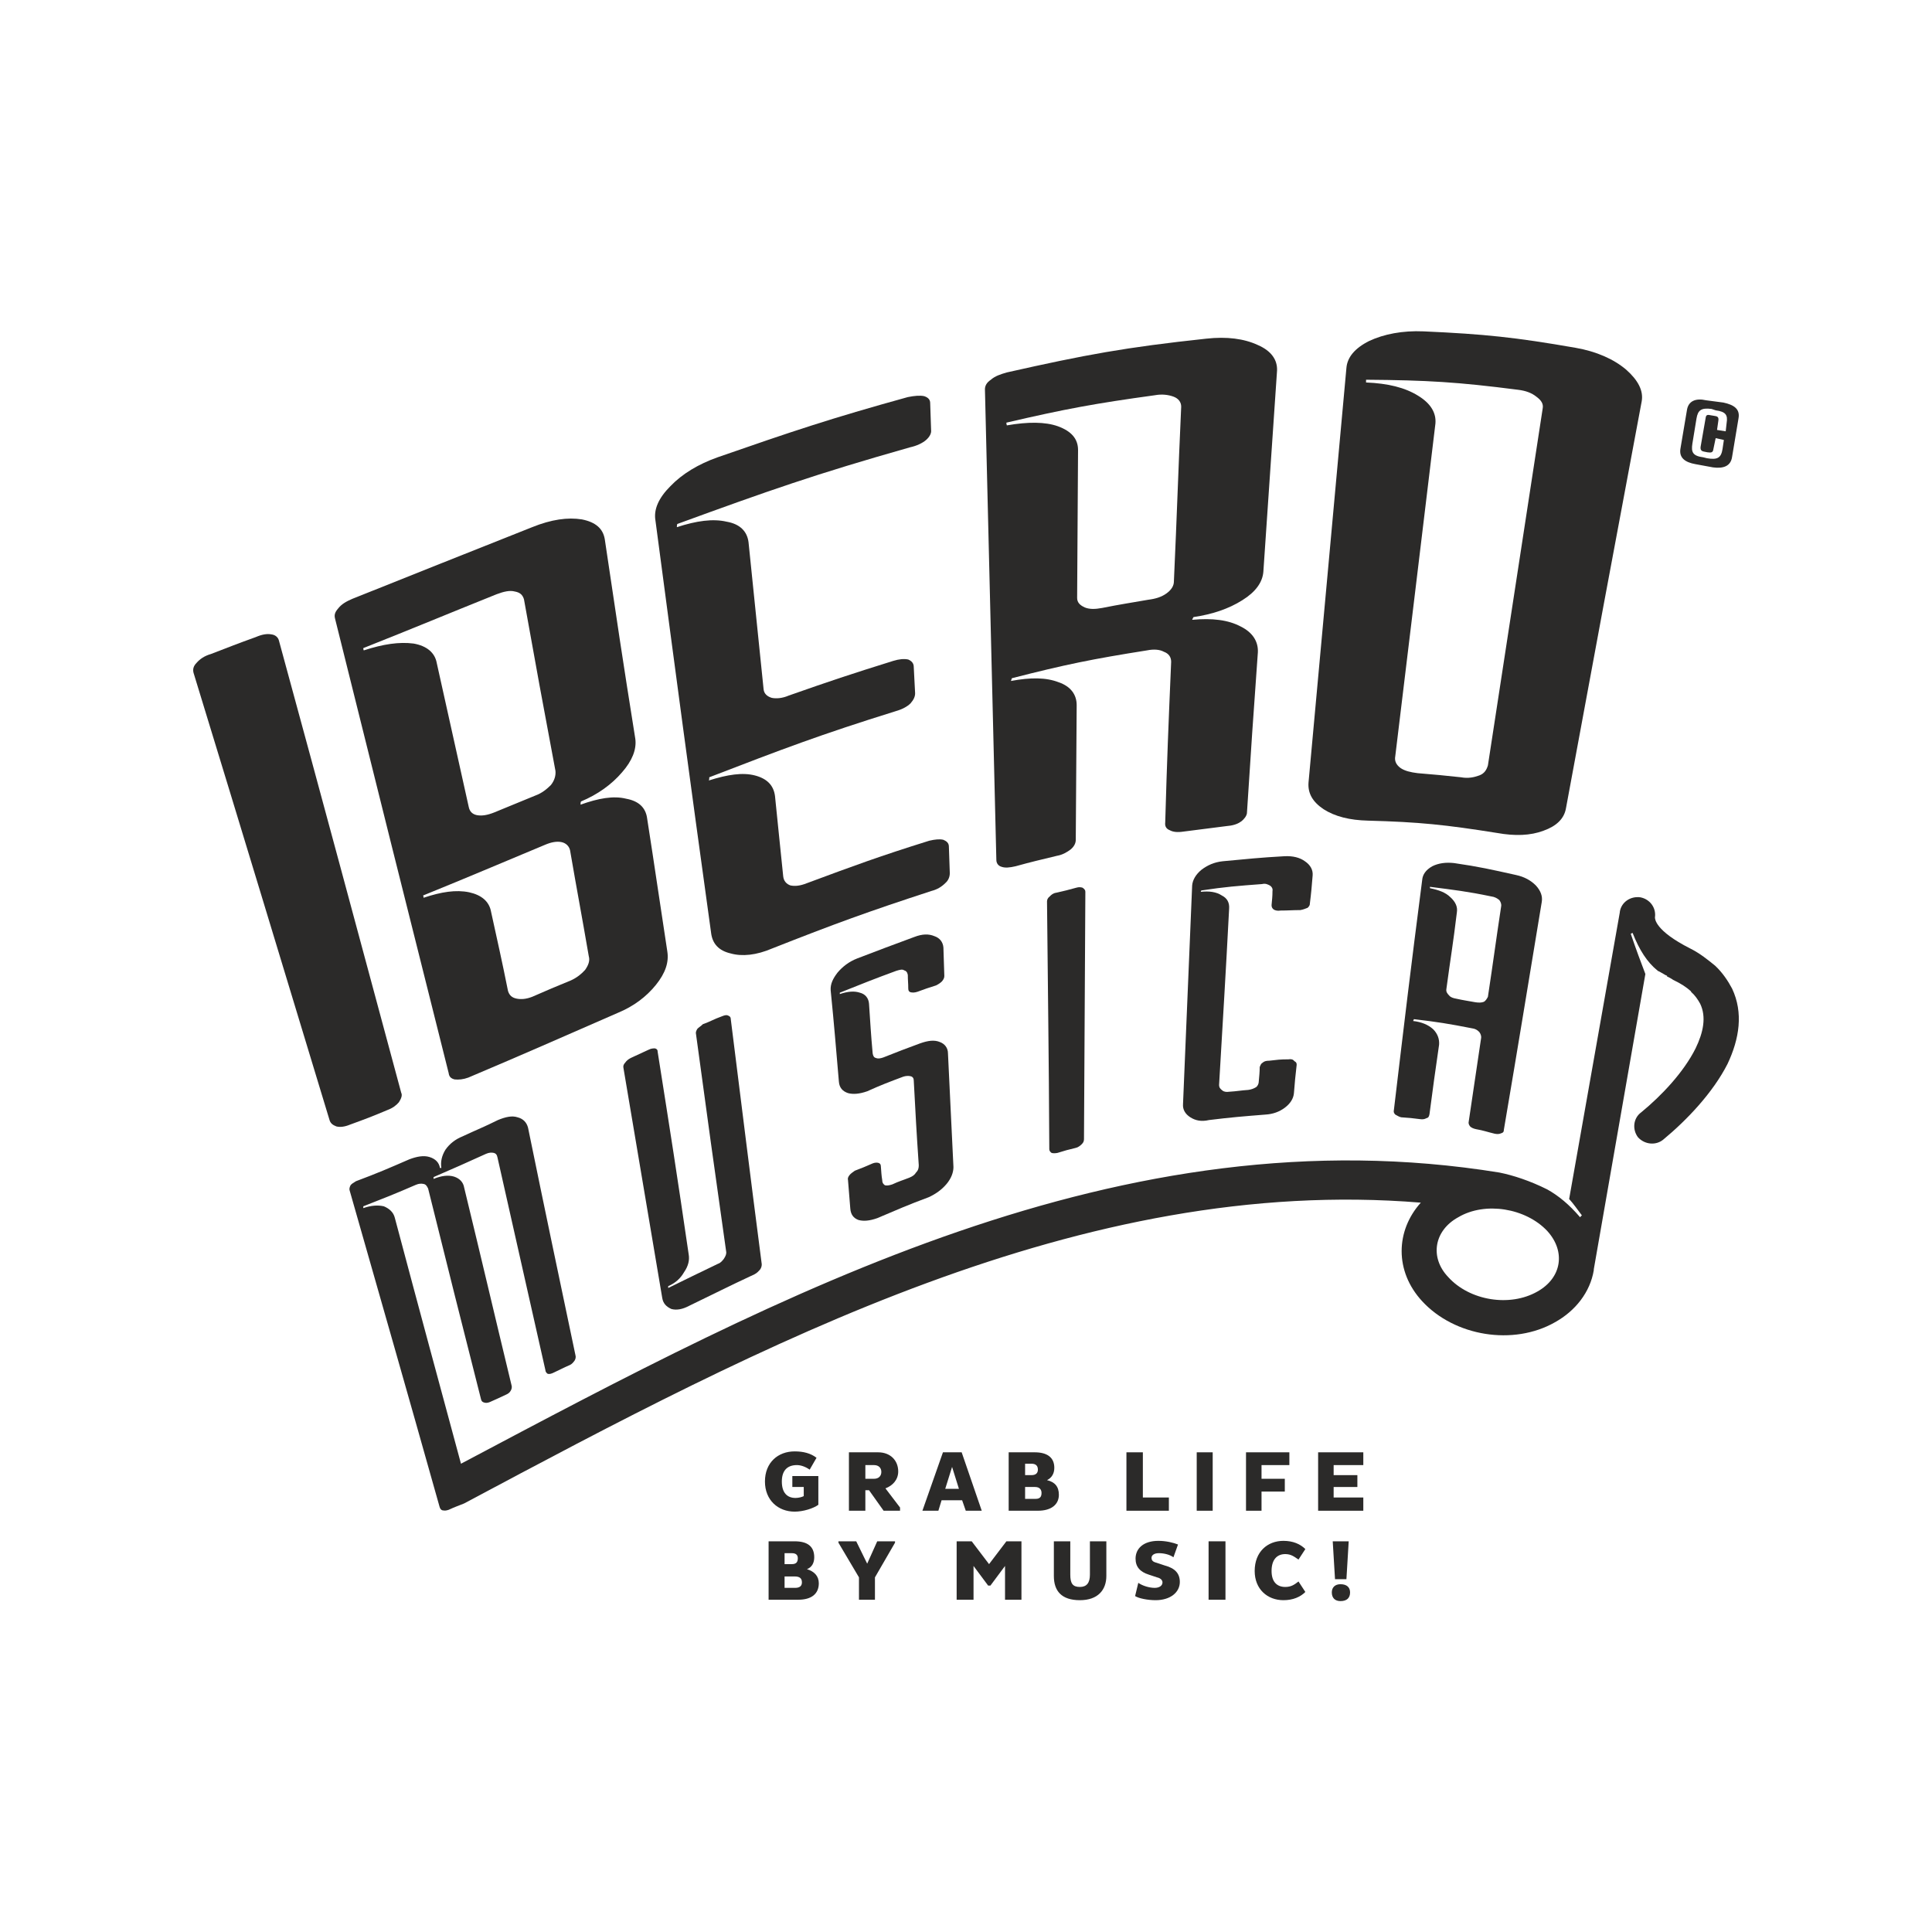 <?xml version="1.0" encoding="UTF-8"?>
<!DOCTYPE svg PUBLIC "-//W3C//DTD SVG 1.1//EN" "http://www.w3.org/Graphics/SVG/1.1/DTD/svg11.dtd">
<!-- Creator: CorelDRAW X8 -->
<svg xmlns="http://www.w3.org/2000/svg" xml:space="preserve" width="42.333mm" height="42.333mm" version="1.1" style="shape-rendering:geometricPrecision; text-rendering:geometricPrecision; image-rendering:optimizeQuality; fill-rule:evenodd; clip-rule:evenodd"
viewBox="0 0 4233 4233"
 xmlns:xlink="http://www.w3.org/1999/xlink">
 <defs>
  <style type="text/css">
   <![CDATA[
    .fil0 {fill:#2B2A29;fill-rule:nonzero}
   ]]>
  </style>
 </defs>
 <g id="Layer_x0020_1">
  <g id="_2093808732432">
   <path class="fil0" d="M849 2432c11,-4 19,-10 25,-17 5,-8 8,-15 5,-21 -107,-397 -160,-595 -268,-991 -2,-7 -8,-12 -16,-13 -10,-2 -21,0 -35,6 -39,14 -59,22 -98,37 -14,4 -24,11 -31,19 -7,7 -9,14 -7,22 120,392 179,588 298,980 2,7 7,11 15,14 8,2 18,1 30,-4 33,-12 49,-18 82,-32z"/>
   <path class="fil0" d="M1088 1302c16,-6 29,-9 40,-6 11,2 17,7 20,17 27,151 41,227 69,376 1,10 -2,21 -10,31 -9,9 -20,18 -34,23 -36,15 -54,22 -90,37 -15,6 -27,8 -38,6 -10,-2 -16,-8 -18,-18 -28,-126 -42,-189 -70,-315 -4,-23 -22,-38 -51,-43 -31,-4 -66,1 -109,15 -1,-2 -1,-3 -1,-5 116,-46 175,-71 292,-118zm142 543c10,2 17,9 19,18 16,93 25,139 41,232 3,10 -1,20 -8,30 -8,9 -18,17 -31,23 -34,14 -51,21 -85,36 -13,5 -24,6 -34,4 -10,-2 -16,-7 -19,-17 -14,-70 -22,-104 -37,-173 -4,-23 -21,-37 -48,-43 -29,-6 -61,-1 -100,12 0,-2 0,-3 -1,-5 106,-43 159,-66 267,-111 14,-6 26,-8 36,-6zm-247 506c1,8 5,12 13,14 9,1 19,0 30,-4 130,-55 195,-84 328,-142 34,-14 62,-35 83,-61 21,-26 29,-50 25,-74 -18,-117 -26,-175 -44,-290 -3,-25 -19,-39 -46,-44 -28,-7 -61,-1 -100,13 0,-3 0,-5 1,-7 36,-15 67,-37 90,-64 22,-25 32,-50 29,-73 -28,-175 -41,-263 -67,-438 -4,-23 -20,-37 -50,-43 -31,-5 -67,0 -109,17 -158,63 -237,94 -394,157 -14,6 -24,12 -31,21 -7,8 -9,14 -7,22 99,398 149,598 249,996l0 0z"/>
   <path class="fil0" d="M1558 2044c3,24 17,39 43,45 25,7 56,4 91,-11 137,-54 208,-80 349,-126 12,-3 22,-9 30,-17 7,-6 10,-14 10,-22 -1,-23 -1,-35 -2,-58 0,-8 -5,-12 -12,-15 -8,-2 -18,-1 -31,2 -109,34 -163,54 -268,93 -15,6 -26,7 -36,5 -9,-3 -15,-10 -16,-20 -7,-70 -11,-105 -18,-176 -3,-23 -17,-38 -44,-45 -27,-7 -60,-2 -101,11 1,-2 1,-4 1,-7 161,-62 242,-93 409,-145 14,-4 25,-10 32,-17 7,-8 10,-15 10,-22 -1,-23 -2,-35 -3,-58 0,-8 -5,-13 -12,-16 -9,-2 -20,-1 -33,3 -93,29 -138,44 -229,76 -14,6 -27,7 -37,5 -10,-3 -17,-9 -18,-19 -13,-129 -20,-193 -33,-322 -3,-24 -19,-40 -48,-45 -30,-7 -66,-2 -109,12 0,-2 0,-5 1,-7 200,-73 302,-109 510,-168 14,-3 27,-9 35,-16 8,-7 12,-15 11,-22 -1,-23 -1,-36 -2,-59 0,-7 -4,-12 -13,-15 -9,-2 -21,-1 -36,2 -170,47 -253,75 -417,132 -42,15 -77,36 -103,63 -26,26 -37,51 -33,75 48,362 72,543 122,904l0 0z"/>
   <path class="fil0" d="M2530 866c16,-3 30,-1 41,3 11,4 17,12 17,22 -7,153 -9,230 -16,383 0,9 -5,18 -16,26 -11,8 -24,12 -40,14 -40,7 -61,10 -101,18 -16,3 -28,3 -38,-1 -11,-5 -17,-11 -17,-21 1,-130 1,-195 2,-324 0,-24 -14,-41 -44,-52 -28,-10 -66,-10 -112,-2 -1,-3 -1,-4 -1,-6 129,-30 194,-42 325,-60l0 0zm-336 1033c8,3 18,2 31,-1 36,-10 54,-14 91,-23 12,-2 22,-8 30,-14 8,-7 11,-14 11,-21 1,-118 1,-177 2,-295 0,-23 -13,-41 -39,-50 -28,-11 -62,-11 -105,-3 1,-2 1,-4 2,-6 117,-30 176,-42 296,-61 15,-3 28,-2 37,3 11,4 16,12 16,22 -6,141 -9,212 -13,352 -1,8 2,14 10,17 7,4 17,5 30,3 38,-5 56,-7 94,-12 13,-1 24,-4 32,-10 7,-5 12,-12 13,-18 9,-142 14,-213 24,-353 1,-23 -11,-43 -37,-56 -28,-15 -63,-19 -107,-15 1,-3 2,-4 3,-6 41,-6 77,-18 107,-37 29,-18 44,-39 46,-62 12,-176 18,-264 30,-441 1,-23 -12,-43 -42,-56 -30,-14 -68,-19 -113,-14 -177,19 -264,35 -437,74 -14,4 -26,8 -35,16 -9,6 -13,13 -13,21 10,412 15,619 25,1031 0,7 4,13 11,15l0 0z"/>
   <path class="fil0" d="M2993 832c134,1 201,5 333,22 17,2 30,7 40,15 11,8 16,16 14,26 -48,313 -72,470 -120,782 -3,10 -8,18 -19,22 -11,4 -24,7 -40,4 -38,-4 -57,-6 -95,-9 -16,-2 -28,-5 -37,-11 -10,-7 -14,-16 -12,-26 35,-291 53,-436 88,-729 2,-23 -10,-44 -38,-61 -29,-18 -66,-27 -114,-29 0,-2 0,-4 0,-6zm-93 941c25,16 57,24 97,25 113,3 170,9 283,27 39,7 73,6 102,-5 28,-10 45,-26 49,-49 66,-357 99,-535 166,-892 4,-23 -8,-46 -34,-69 -27,-23 -65,-40 -111,-48 -132,-23 -199,-30 -333,-36 -46,-2 -87,6 -119,21 -32,16 -48,36 -50,59 -33,364 -50,546 -83,908 -2,24 9,43 33,59z"/>
   <path class="fil0" d="M1499 2787c9,-13 12,-26 10,-38 -26,-178 -40,-267 -68,-444 0,-5 -2,-7 -6,-8 -4,0 -8,0 -14,3 -15,7 -24,11 -39,18 -6,3 -10,7 -12,10 -4,4 -5,8 -4,12 34,201 51,302 85,504 2,12 9,19 20,24 11,3 24,1 39,-7 56,-27 85,-42 143,-69 6,-3 9,-7 12,-10 3,-4 4,-8 4,-12 -28,-216 -41,-323 -68,-538 0,-4 -3,-6 -6,-7 -4,-2 -9,0 -14,2 -17,6 -24,11 -41,17 -4,4 -9,7 -12,10 -3,5 -4,8 -3,12 26,191 39,286 66,476 1,5 -1,10 -5,16 -3,4 -7,9 -13,11 -44,21 -66,32 -109,53 0,-2 0,-3 0,-4 16,-7 27,-17 35,-31l0 0z"/>
   <path class="fil0" d="M1993 2580c-15,6 -23,8 -38,15 -6,2 -11,3 -16,2 -3,-2 -6,-5 -6,-11 -2,-12 -2,-18 -3,-30 0,-5 -2,-7 -5,-8 -3,-1 -8,-1 -13,1 -16,7 -23,10 -39,16 -4,3 -9,6 -12,10 -3,4 -4,7 -3,11 2,26 3,38 5,62 1,13 7,21 18,25 11,3 24,2 41,-4 45,-19 67,-29 113,-46 15,-7 28,-16 39,-29 10,-12 15,-25 15,-37 -5,-99 -7,-149 -12,-249 0,-12 -7,-21 -18,-25 -12,-5 -26,-3 -43,3 -33,12 -48,18 -81,31 -6,2 -11,3 -16,1 -4,-1 -6,-4 -7,-10 -4,-44 -5,-65 -8,-109 -1,-12 -8,-21 -20,-24 -12,-4 -26,-3 -44,3 0,-1 0,-2 0,-3 50,-20 75,-30 124,-48 7,-2 13,-4 17,-1 4,1 7,4 8,10 0,12 1,18 1,30 0,5 2,7 5,8 4,1 9,1 15,-1 16,-6 25,-9 41,-14 6,-3 10,-6 13,-9 4,-5 5,-8 5,-12 -1,-24 -1,-37 -2,-62 -1,-12 -8,-21 -20,-25 -12,-5 -26,-5 -44,2 -51,19 -76,28 -125,47 -18,7 -32,18 -43,31 -10,13 -16,25 -15,39 8,80 11,119 18,200 1,13 8,21 20,25 11,3 25,2 42,-4 31,-14 47,-20 79,-32 6,-2 12,-2 16,-1 5,1 7,5 7,9 4,75 6,113 11,186 0,6 -1,11 -6,16 -3,5 -7,8 -14,11l0 0z"/>
   <path class="fil0" d="M2358 1945c-18,5 -26,7 -44,11 -7,1 -11,5 -14,8 -4,3 -6,7 -6,11 2,217 4,325 5,543 0,3 2,6 5,8 3,1 8,1 13,0 16,-5 23,-7 40,-11 5,-1 10,-5 13,-8 3,-3 5,-6 5,-11 1,-216 2,-325 3,-542 0,-4 -2,-6 -6,-9 -3,-1 -8,-2 -14,0z"/>
   <path class="fil0" d="M2632 1906c-12,10 -19,22 -20,34 -8,191 -12,288 -20,479 -1,12 5,22 16,29 11,7 24,10 41,6 49,-6 74,-8 124,-12 16,-1 30,-6 42,-15 12,-9 19,-20 20,-32 2,-24 3,-37 6,-62 0,-4 -1,-6 -5,-8 -3,-4 -7,-5 -13,-4 -18,0 -25,1 -42,3 -6,0 -11,1 -14,4 -4,2 -5,5 -7,10 0,12 -1,19 -2,31 0,5 -2,10 -6,13 -5,3 -10,5 -17,6 -16,1 -25,3 -42,4 -6,1 -12,0 -15,-3 -4,-3 -7,-6 -7,-12 9,-155 14,-232 22,-386 1,-13 -4,-23 -16,-29 -12,-8 -28,-10 -46,-8 0,-2 1,-2 1,-3 53,-8 80,-10 133,-14 8,-2 13,1 17,3 5,3 7,8 6,12 0,13 -1,19 -2,31 0,4 1,7 5,10 4,2 8,3 15,2 17,0 26,-1 43,-1 6,-1 11,-3 16,-5 3,-3 5,-5 5,-10 3,-24 4,-37 6,-61 1,-12 -5,-23 -17,-31 -11,-8 -26,-12 -45,-11 -54,3 -81,6 -135,11 -19,2 -34,9 -47,19l0 0z"/>
   <path class="fil0" d="M3233 2196c-16,-3 -25,-4 -43,-8 -6,-1 -12,-3 -15,-7 -4,-4 -7,-8 -6,-14 9,-67 15,-101 23,-168 2,-12 -3,-23 -14,-33 -11,-11 -26,-16 -45,-20 0,-1 0,-2 0,-3 54,7 81,10 134,21 8,1 13,4 18,8 3,4 5,9 4,14 -12,79 -17,119 -29,198 -2,4 -5,9 -9,11 -5,2 -11,2 -18,1l0 0zm-12 272c3,3 8,5 13,6 17,3 24,6 41,10 5,1 10,1 14,-1 4,-1 6,-3 6,-8 34,-200 50,-300 83,-499 2,-12 -2,-24 -13,-36 -11,-11 -25,-19 -44,-23 -54,-12 -80,-18 -135,-26 -18,-2 -34,0 -48,7 -14,8 -21,18 -22,30 -26,201 -38,302 -62,504 -1,4 0,7 3,10 4,2 8,5 13,6 17,1 25,2 41,4 6,1 11,0 14,-2 5,-1 6,-4 7,-9 8,-60 12,-91 21,-152 1,-12 -3,-24 -13,-34 -11,-10 -26,-16 -44,-18 1,-1 1,-3 2,-4 51,6 76,10 127,20 7,1 11,3 16,8 3,4 5,9 4,14 -11,73 -16,109 -27,182 -1,4 0,7 3,11l0 0z"/>
   <path class="fil0" d="M3368 2830c-60,34 -148,20 -195,-32 -41,-43 -31,-102 22,-131 59,-35 148,-20 195,30 41,45 32,103 -22,133zm390 -714l0 0c-16,-13 -33,-27 -55,-38 -77,-39 -77,-65 -77,-68l0 0c3,-21 -11,-40 -32,-44 -22,-3 -42,11 -45,32l0 1 -111 628c10,11 18,23 28,36 -2,1 -2,2 -4,4 -24,-28 -47,-47 -72,-61 -38,-19 -75,-31 -105,-37 -828,-134 -1571,265 -2275,638 -54,-200 -87,-321 -145,-539 -3,-12 -12,-20 -24,-25 -13,-3 -28,-2 -45,4 0,-1 0,-2 0,-4 46,-18 69,-27 115,-47 7,-3 12,-3 17,-2 5,1 7,4 10,10 46,185 69,277 116,462 1,4 3,6 7,7 3,1 7,1 12,-1 14,-6 22,-10 35,-16 5,-2 9,-5 11,-9 2,-3 3,-8 2,-11 -42,-174 -62,-261 -104,-434 -2,-12 -10,-20 -22,-24 -13,-4 -28,-2 -45,5 0,-2 0,-2 0,-4 46,-20 69,-30 115,-51 7,-3 12,-3 17,-2 4,1 7,4 8,10 42,186 63,279 105,466 0,3 2,6 5,8 4,1 8,0 14,-3 13,-6 20,-10 34,-16 5,-2 8,-6 11,-10 2,-3 3,-8 2,-11 -42,-200 -63,-299 -104,-499 -3,-12 -11,-20 -23,-23 -12,-4 -26,-1 -43,6 -30,15 -46,21 -78,36 -15,6 -28,16 -37,29 -8,13 -11,26 -9,40 -1,0 -2,0 -3,0 -2,-12 -10,-20 -23,-24 -13,-4 -28,-1 -44,5 -46,20 -69,30 -117,48 -5,3 -10,6 -12,9 -2,4 -3,8 -2,11 79,277 119,416 197,693 1,4 3,7 6,8 5,1 8,1 14,-1 13,-6 19,-8 34,-14 654,-349 1353,-720 2096,-659 -55,61 -58,150 3,216 71,77 200,98 291,46 45,-25 77,-66 85,-114l0 -2 113 -647c-10,-26 -20,-53 -32,-88 1,-1 2,-1 4,-2 15,38 32,64 54,82 1,0 1,1 1,1 5,2 9,5 13,7 3,2 5,3 8,4 -1,0 -1,1 -1,1 4,2 10,5 14,8 17,8 29,16 39,25l0 1 0 0c9,8 15,17 20,26 14,29 7,63 -10,98 -26,52 -74,103 -119,140 -18,13 -20,38 -7,55 15,16 39,18 55,5 52,-43 109,-103 141,-166 26,-55 35,-112 10,-165 -9,-17 -21,-35 -37,-50l0 0z"/>
   <path class="fil0" d="M3708 972l9 -55c3,-18 10,-24 33,-21l9 3c22,3 27,10 24,28l-2 18 -19 -3 3 -21c1,-8 -3,-9 -10,-10l-6 -1c-6,-1 -11,-3 -12,6l-11 63c-1,8 3,10 10,11l5 1c8,1 12,1 13,-7l5 -24 18 4 -3 20c-3,19 -11,24 -34,20l-8 -2c-23,-3 -27,-11 -24,-30zm7 45l38 7c22,3 39,-2 42,-23l14 -84c4,-21 -10,-30 -33,-35l-38 -5c-22,-5 -39,1 -42,22l-14 83c-4,21 10,31 33,35z"/>
   <path class="fil0" d="M1774 3220c-10,-7 -20,-10 -28,-10 -22,0 -33,13 -33,36 0,25 12,36 30,36 7,0 14,-2 18,-4l0 -20 -25 0 0 -24 57 0 0 63c-11,8 -33,15 -52,15 -36,0 -65,-25 -65,-66 0,-42 29,-66 65,-66 19,0 35,4 48,14l-15 26z"/>
   <path class="fil0" d="M1896 3210l0 30 19 0c10,0 16,-6 16,-15 0,-9 -6,-15 -16,-15l-19 0zm-36 -28l64 0c27,0 44,18 44,42 0,18 -12,31 -28,37l32 42 0 7 -36 0 -32 -45 -8 0 0 45 -36 0 0 -128 0 0z"/>
   <path class="fil0" d="M2071 3262l30 0 -15 -48 -15 48zm-5 -80l41 0 44 128 -35 0 -8 -23 -45 0 -7 23 -35 0 45 -128z"/>
   <path class="fil0" d="M2246 3284l23 0c10,0 13,-5 13,-13 0,-7 -4,-13 -14,-13l-22 0 0 26zm0 -52l14 0c10,0 14,-5 14,-12 0,-8 -4,-13 -14,-13l-14 0 0 25zm-36 -50l57 0c27,0 43,11 43,34 0,13 -6,22 -16,27 17,4 26,14 26,32 0,21 -16,35 -46,35l-64 0 0 -128 0 0z"/>
   <polygon class="fil0" points="2468,3310 2468,3182 2504,3182 2504,3281 2561,3281 2561,3310 "/>
   <polygon class="fil0" points="2622,3182 2657,3182 2657,3310 2622,3310 "/>
   <polygon class="fil0" points="2764,3268 2764,3310 2730,3310 2730,3182 2825,3182 2825,3210 2764,3210 2764,3240 2815,3240 2815,3268 "/>
   <polygon class="fil0" points="2888,3310 2888,3182 2987,3182 2987,3210 2922,3210 2922,3232 2974,3232 2974,3258 2922,3258 2922,3281 2987,3281 2987,3310 "/>
   <path class="fil0" d="M1719 3479l23 0c10,0 15,-4 15,-12 0,-9 -5,-13 -16,-13l-22 0 0 25zm0 -52l16 0c10,0 13,-5 13,-13 0,-6 -3,-11 -13,-11l-16 0 0 24zm-35 -50l57 0c28,0 43,11 43,35 0,12 -5,22 -16,26 16,5 26,15 26,31 0,23 -16,36 -45,36l-65 0 0 -128 0 0z"/>
   <polygon class="fil0" points="1882,3456 1837,3380 1837,3377 1876,3377 1900,3426 1922,3377 1961,3377 1961,3380 1917,3456 1917,3505 1882,3505 "/>
   <polygon class="fil0" points="2202,3431 2170,3474 2165,3474 2133,3431 2133,3505 2096,3505 2096,3377 2129,3377 2167,3427 2205,3377 2238,3377 2238,3505 2202,3505 "/>
   <path class="fil0" d="M2345 3450c0,19 5,27 21,27 15,0 22,-9 22,-27l0 -73 36 0 0 76c0,30 -18,53 -58,53 -40,0 -57,-20 -57,-53l0 -76 36 0 0 73z"/>
   <path class="fil0" d="M2494 3468c10,7 25,11 36,11 9,0 17,-4 17,-12 0,-4 -3,-9 -12,-11l-18 -6c-19,-6 -29,-17 -29,-35 0,-22 17,-39 50,-39 17,0 33,4 43,8l-10 28c-8,-6 -21,-9 -32,-9 -11,0 -16,5 -16,10 0,6 3,9 11,11l18 6c23,6 33,18 33,36 0,23 -21,40 -53,40 -18,0 -37,-4 -45,-9l7 -29z"/>
   <polygon class="fil0" points="2648,3377 2685,3377 2685,3505 2648,3505 "/>
   <path class="fil0" d="M2812 3376c21,0 37,7 48,18l-15 23c-9,-6 -16,-12 -29,-12 -18,0 -30,12 -30,37 0,24 12,35 30,35 13,0 20,-5 29,-12l15 23c-11,11 -27,18 -48,18 -35,0 -63,-24 -63,-64 0,-42 28,-66 63,-66z"/>
   <path class="fil0" d="M2920 3377l35 0 -5 83 -25 0 -5 -83zm17 94c14,0 21,7 21,18 0,12 -7,19 -21,19 -12,0 -19,-7 -19,-19 0,-11 7,-18 19,-18z"/>
  </g>
 </g>
</svg>
